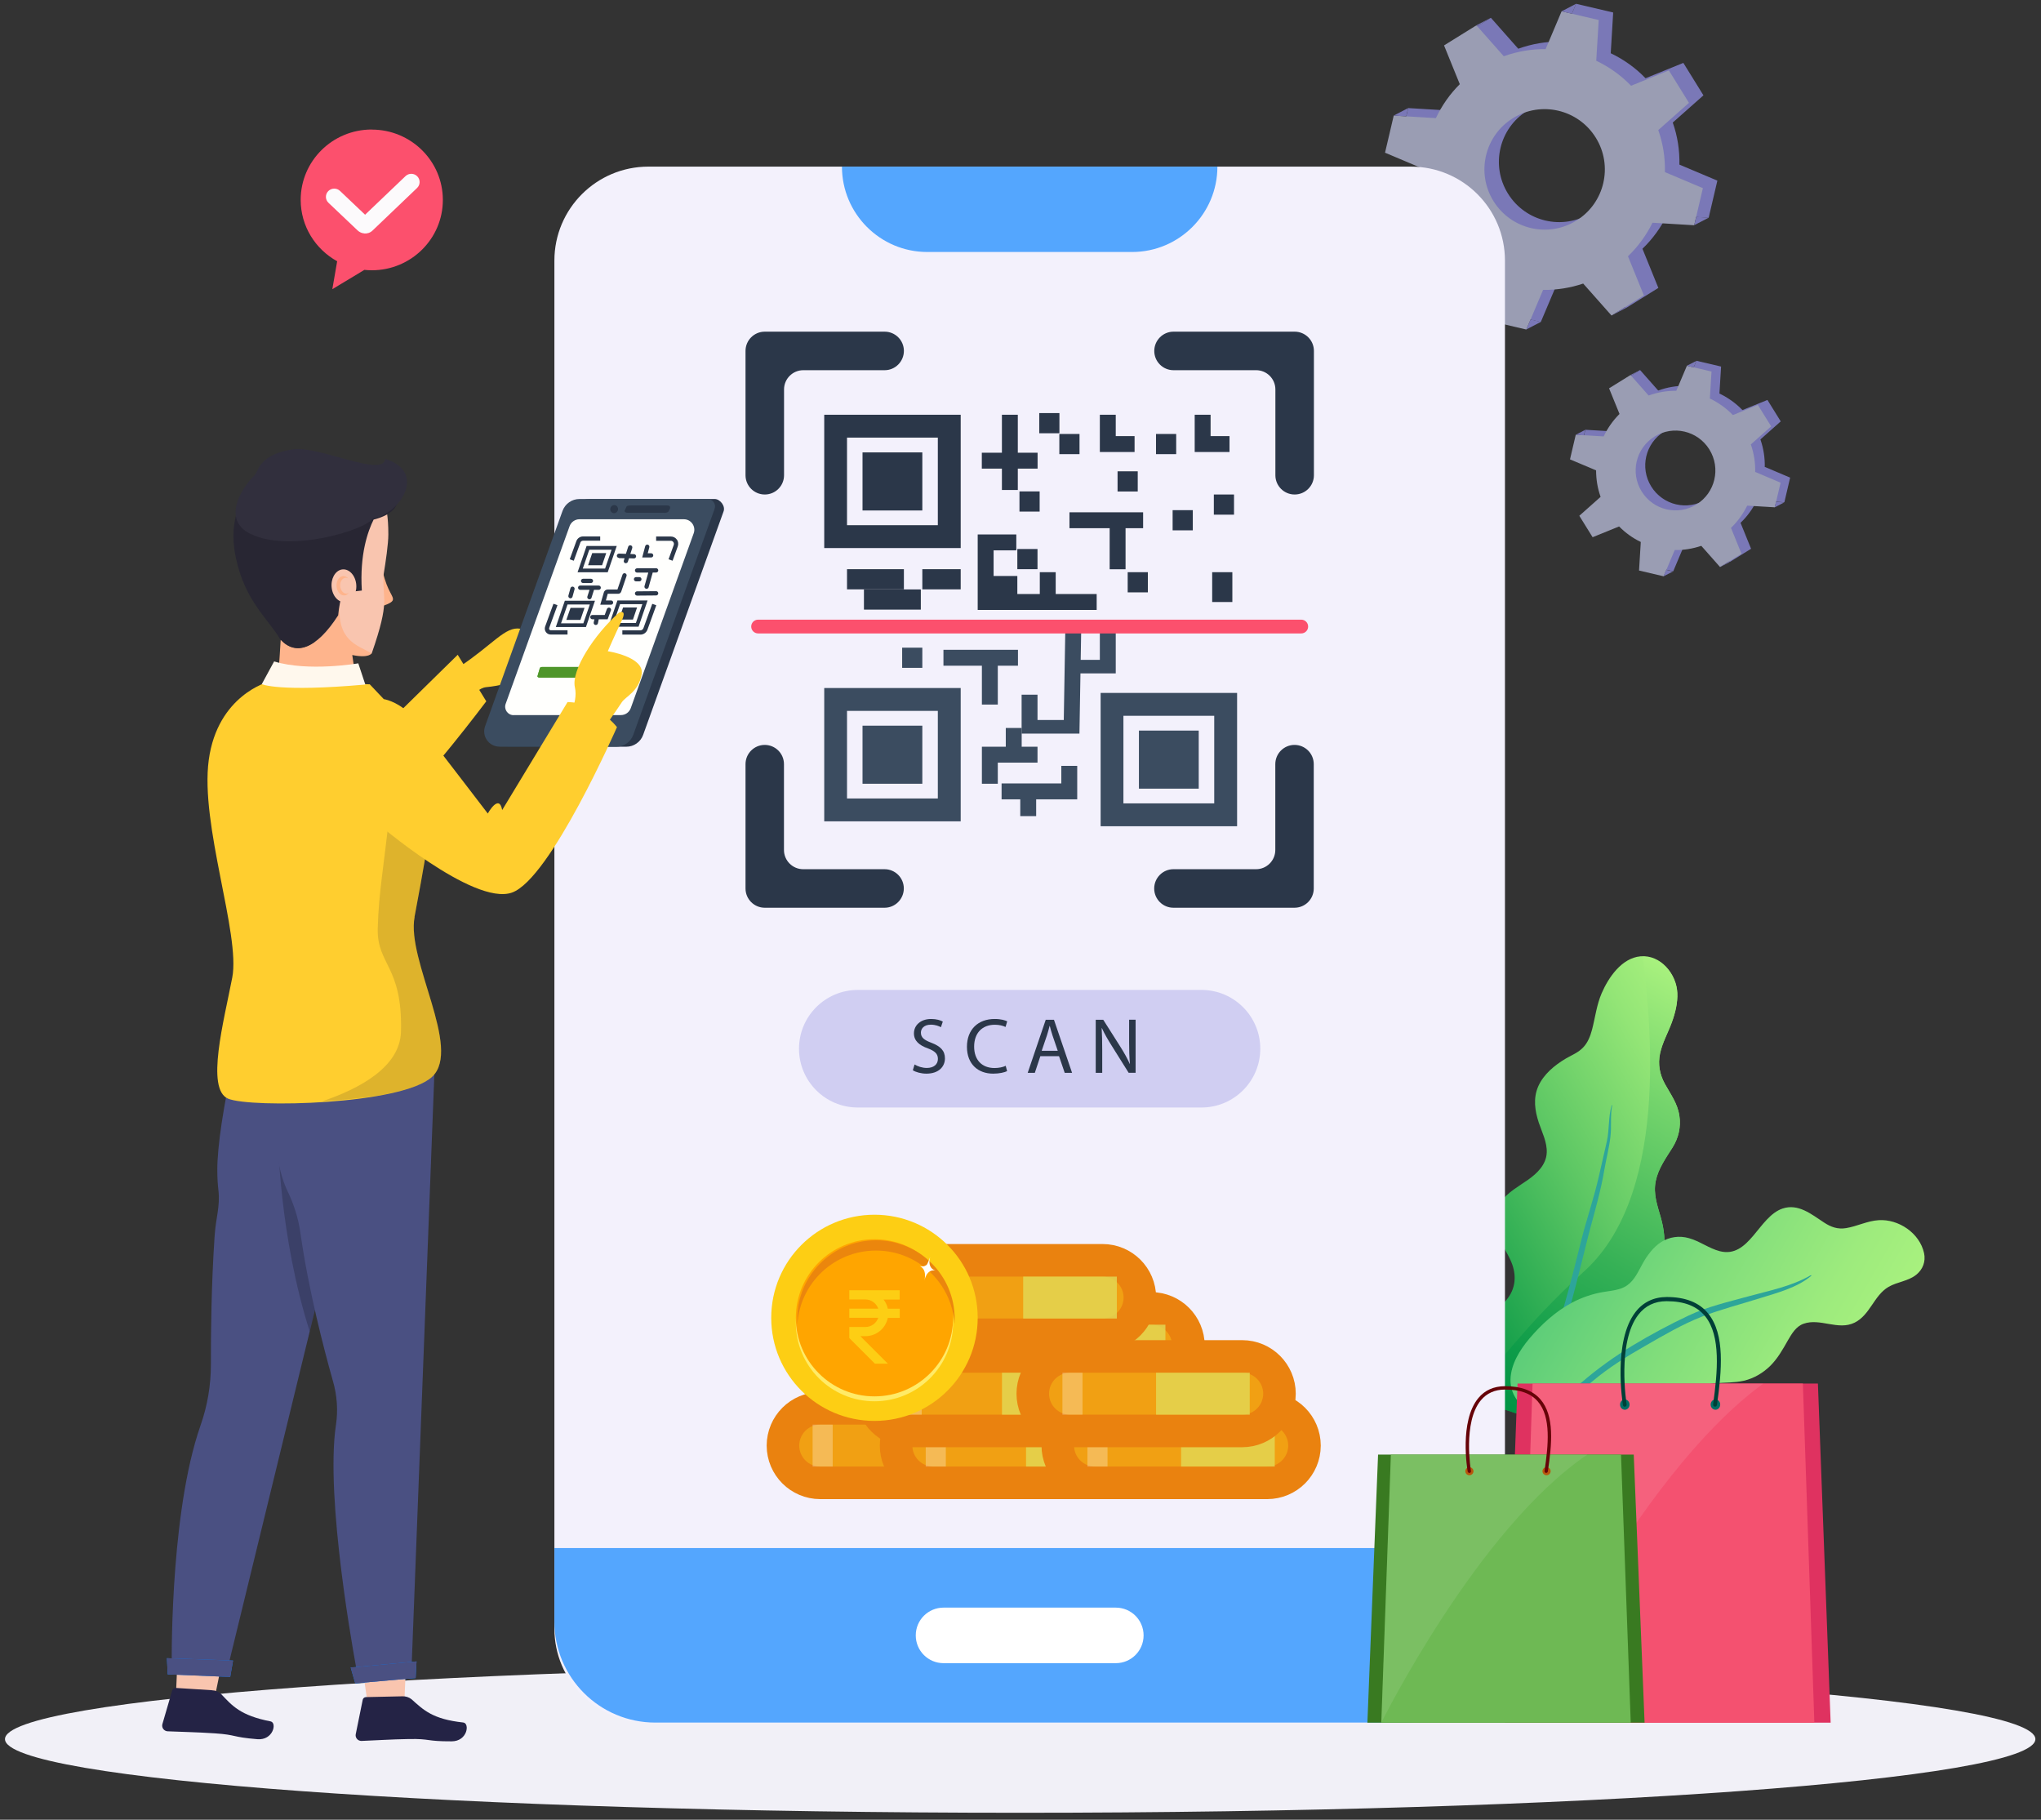 <?xml version="1.0" encoding="UTF-8"?>
<svg id="Layer_1" data-name="Layer 1" xmlns="http://www.w3.org/2000/svg" xmlns:xlink="http://www.w3.org/1999/xlink" viewBox="0 0 258 230">
  <rect x="0" y="0" width="258" height="230" fill="#333333" stroke="none"/>
  <defs>
    <style>
      .cls-1 {
        fill: #ffeb67;
      }

      .cls-2 {
        fill: url(#linear-gradient-2);
      }

      .cls-3 {
        fill: #e2d754;
        opacity: .83;
      }

      .cls-3, .cls-4, .cls-5, .cls-6, .cls-7 {
        isolation: isolate;
      }

      .cls-8, .cls-4, .cls-7 {
        fill: #fff;
      }

      .cls-9 {
        fill: #fffffd;
      }

      .cls-4 {
        opacity: .28;
      }

      .cls-10 {
        fill: #b8560d;
      }

      .cls-11 {
        fill: none;
        stroke: #ea820f;
        stroke-miterlimit: 10;
        stroke-width: 8.23px;
      }

      .cls-12 {
        fill: #feb48c;
      }

      .cls-13 {
        fill: #9c99f5;
      }

      .cls-14 {
        fill: #d0cef2;
      }

      .cls-15 {
        fill: #ffce2f;
      }

      .cls-5 {
        fill: #231f20;
        opacity: .15;
      }

      .cls-16 {
        fill: #6abe44;
      }

      .cls-17 {
        fill: #f3f1fc;
      }

      .cls-18 {
        fill: orange;
      }

      .cls-19 {
        opacity: .68;
      }

      .cls-20 {
        fill: #006e65;
      }

      .cls-21 {
        fill: #660308;
      }

      .cls-22 {
        fill: #fff8ed;
      }

      .cls-23 {
        fill: #f1a013;
      }

      .cls-24 {
        fill: #007cff;
      }

      .cls-25 {
        fill: #cacfef;
      }

      .cls-26 {
        fill: #fcfafc;
      }

      .cls-27 {
        fill: #3b4c60;
      }

      .cls-28 {
        fill: #4f962a;
      }

      .cls-6 {
        opacity: .2;
      }

      .cls-29 {
        fill: #2b3749;
      }

      .cls-30 {
        fill: #54a6fe;
      }

      .cls-31 {
        fill: #fc506d;
      }

      .cls-32 {
        fill: #397a21;
      }

      .cls-33 {
        fill: #242345;
      }

      .cls-34 {
        fill: #6eb954;
      }

      .cls-35 {
        fill: #df3260;
      }

      .cls-36 {
        fill: #003f37;
      }

      .cls-37 {
        fill: #f9c5af;
      }

      .cls-38 {
        fill: #eb860d;
      }

      .cls-7 {
        opacity: .09;
      }

      .cls-39 {
        fill: url(#linear-gradient-3);
      }

      .cls-40 {
        fill: #312f3d;
      }

      .cls-41 {
        fill: url(#linear-gradient);
      }

      .cls-42 {
        fill: #2da59a;
      }

      .cls-43 {
        fill: #f45170;
      }

      .cls-44 {
        fill: #fdce14;
      }

      .cls-45 {
        fill: #282633;
      }

      .cls-46 {
        fill: #f1f0f7;
      }

      .cls-47 {
        fill: #4a5082;
      }
    </style>
    <linearGradient id="linear-gradient" x1="221.07" y1="90.8" x2="179.84" y2="66.99" gradientTransform="translate(0 231) scale(1 -1)" gradientUnits="userSpaceOnUse">
      <stop offset="0" stop-color="#a8f17e"/>
      <stop offset=".16" stop-color="#93e576"/>
      <stop offset=".49" stop-color="#5dc764"/>
      <stop offset=".96" stop-color="#089846"/>
      <stop offset="1" stop-color="#009444"/>
    </linearGradient>
    <linearGradient id="linear-gradient-2" x1="218.47" y1="104.32" x2="188.95" y2="53.16" gradientTransform="translate(0 231) scale(1 -1)" gradientUnits="userSpaceOnUse">
      <stop offset="0" stop-color="#a8f17e"/>
      <stop offset=".26" stop-color="#74d46c"/>
      <stop offset=".61" stop-color="#36b156"/>
      <stop offset=".87" stop-color="#0e9c49"/>
      <stop offset="1" stop-color="#009444"/>
    </linearGradient>
    <linearGradient id="linear-gradient-3" x1="233.7" y1="54.57" x2="200.14" y2="73.94" gradientTransform="translate(0 231) scale(1 -1)" gradientUnits="userSpaceOnUse">
      <stop offset="0" stop-color="#a8f17e"/>
      <stop offset=".22" stop-color="#9deb7d"/>
      <stop offset=".61" stop-color="#80dd7b"/>
      <stop offset="1" stop-color="#5dcd79"/>
    </linearGradient>
  </defs>
  <path class="cls-46" d="M257.29,219.81c0,5.14-57.46,9.31-128.33,9.31S.63,224.95,.63,219.81s57.46-9.31,128.33-9.31,128.33,4.17,128.33,9.31Z"/>
  <g class="cls-19">
    <path class="cls-13" d="M212.29,20.79c.04-1.78-.23-3.57-.84-5.3l3.88-3.44-2.54-4.1-4.78,1.94c-1.28-1.33-2.78-2.39-4.4-3.16l.31-5.15-4.69-1.1-2.02,4.78c-1.77-.02-3.56,.28-5.29,.9l-3.46-3.91-4.09,2.54,1.99,4.9c-1.27,1.26-2.28,2.72-3.02,4.29l-5.33-.32-1.1,4.69,4.98,2.1c0,1.7,.28,3.41,.86,5.06l-4.07,3.61,2.54,4.1,5.06-2.05c1.22,1.23,2.62,2.23,4.13,2.97l-.33,5.46,4.69,1.1,2.12-5.01c1.7,.02,3.41-.24,5.07-.8l3.58,4.04,4.09-2.54-2.01-4.95c1.29-1.24,2.33-2.68,3.1-4.24l5.27,.32,1.1-4.69-4.81-2.03h0Zm-11.19,6.14c-3.57,2.22-8.26,1.12-10.48-2.46-2.22-3.57-1.12-8.27,2.45-10.48,3.57-2.22,8.26-1.12,10.48,2.46,2.22,3.57,1.12,8.27-2.45,10.48Z"/>
    <path class="cls-25" d="M210.46,21.74c.04-1.78-.23-3.57-.84-5.3l3.88-3.44-2.54-4.1-4.78,1.94c-1.28-1.33-2.78-2.39-4.4-3.16l.31-5.15-4.69-1.1-2.02,4.78c-1.77-.02-3.56,.28-5.29,.9l-3.46-3.91-4.09,2.54,1.99,4.9c-1.27,1.26-2.28,2.72-3.02,4.29l-5.33-.32-1.1,4.69,4.98,2.1c0,1.7,.28,3.41,.86,5.06l-4.07,3.61,2.54,4.1,5.06-2.05c1.22,1.23,2.62,2.23,4.13,2.97l-.33,5.46,4.69,1.1,2.12-5.01c1.7,.02,3.41-.24,5.07-.8l3.58,4.04,4.09-2.54-2.01-4.95c1.29-1.24,2.33-2.68,3.1-4.24l5.27,.32,1.1-4.69-4.81-2.03h.01Zm-11.19,6.14c-3.57,2.22-8.26,1.12-10.48-2.46-2.22-3.57-1.12-8.27,2.45-10.48,3.57-2.22,8.26-1.12,10.48,2.46,2.22,3.57,1.12,8.27-2.45,10.48Z"/>
    <path class="cls-13" d="M176.17,14.61l1.59,.09,.24-1.04-1.83,.95Z"/>
    <path class="cls-13" d="M197.4,1.43l1.83-.95-.53,1.26-1.3-.31Z"/>
    <path class="cls-13" d="M186.63,3.2l1.83-.95-1.72,1.07-.11-.12Z"/>
    <path class="cls-13" d="M192.94,41.64l1.83-.95-1.3-.31-.53,1.26Z"/>
    <path class="cls-13" d="M214.17,28.46l1.83-.95-1.59-.09-.24,1.04Z"/>
    <path class="cls-13" d="M203.71,39.87l1.83-.95-.11-.12-1.72,1.07Z"/>
  </g>
  <g class="cls-19">
    <path class="cls-13" d="M223.08,59.05c.03-1.18-.15-2.36-.55-3.51l2.57-2.28-1.68-2.71-3.16,1.28c-.85-.88-1.84-1.58-2.91-2.09l.21-3.41-3.11-.73-1.34,3.16c-1.17-.01-2.36,.18-3.5,.6l-2.29-2.59-2.71,1.68,1.32,3.24c-.84,.84-1.51,1.8-2,2.84l-3.53-.21-.73,3.11,3.3,1.39c0,1.12,.18,2.26,.57,3.35l-2.69,2.39,1.68,2.71,3.35-1.36c.81,.82,1.73,1.48,2.74,1.96l-.22,3.61,3.11,.73,1.4-3.32c1.13,.02,2.26-.16,3.36-.53l2.37,2.68,2.71-1.68-1.33-3.28c.86-.82,1.54-1.77,2.05-2.81l3.49,.21,.73-3.11-3.18-1.35-.03,.03Zm-7.41,4.07c-2.36,1.47-5.47,.74-6.94-1.63-1.47-2.37-.74-5.47,1.62-6.94,2.37-1.47,5.47-.74,6.94,1.63s.74,5.47-1.62,6.94Z"/>
    <path class="cls-25" d="M221.87,59.68c.03-1.18-.15-2.36-.55-3.51l2.57-2.28-1.68-2.71-3.16,1.28c-.85-.88-1.84-1.58-2.91-2.09l.21-3.41-3.11-.73-1.34,3.16c-1.17,0-2.36,.18-3.5,.6l-2.29-2.59-2.71,1.68,1.32,3.24c-.84,.84-1.51,1.8-2,2.84l-3.53-.21-.73,3.11,3.3,1.39c0,1.12,.18,2.26,.57,3.35l-2.69,2.39,1.68,2.71,3.35-1.36c.81,.82,1.73,1.48,2.74,1.96l-.22,3.61,3.11,.73,1.4-3.32c1.13,.02,2.26-.16,3.36-.53l2.37,2.68,2.71-1.68-1.33-3.27c.86-.82,1.54-1.78,2.05-2.81l3.49,.21,.73-3.11-3.18-1.35-.03,.02Zm-7.41,4.07c-2.37,1.47-5.47,.74-6.94-1.63s-.74-5.47,1.62-6.94c2.37-1.47,5.47-.74,6.94,1.63,1.47,2.37,.74,5.47-1.62,6.94Z"/>
    <path class="cls-13" d="M199.17,54.96l1.05,.06,.16-.69-1.21,.63Z"/>
    <path class="cls-13" d="M213.23,46.23l1.21-.62-.35,.83-.86-.21Z"/>
    <path class="cls-13" d="M206.1,47.4l1.21-.62-1.14,.7-.07-.08Z"/>
    <path class="cls-13" d="M210.27,72.85l1.21-.62-.86-.21-.35,.83Z"/>
    <path class="cls-13" d="M224.33,64.13l1.21-.63-1.05-.06-.16,.69Z"/>
    <path class="cls-13" d="M217.4,71.68l1.21-.62-.07-.08-1.14,.7Z"/>
  </g>
  <path class="cls-41" d="M189.79,151.88c-.81,1.1-.96,2.45-.6,3.74,.35,1.28,1.15,2.38,1.71,3.57,.78,1.63,.82,3.39-.3,4.89-1.07,1.45-2.84,2.21-3.78,3.75-.89,1.44-1.07,3.21-.9,4.86,.15,1.3,.44,2.85,1.36,3.84,1,1.07,2.62,1.5,3.96,1.95,.35,.12,.7,.24,1.07,.36,.28,.1,.55,.19,.83,.27,2.26,.74,4.74,1.33,6.98,.65,2.31-.7,3.88-2.54,3.82-4.98-.07-2.16-1.05-4.2-1.01-6.37,.02-.67,.18-1.3,.48-1.89,.14-.19,.3-.38,.48-.56,1.27-1.28,2.88-2.18,4.13-3.48,1.1-1.12,1.91-2.55,2.23-4.1,.3-1.48,.1-3.01-.3-4.45-.44-1.57-.99-3-.66-4.66,.32-1.59,1.28-2.9,2.12-4.24,.76-1.21,1.09-2.6,.87-4.03-.23-1.55-1.1-2.68-1.83-4.02-.66-1.21-.9-2.48-.61-3.85,.3-1.37,1-2.59,1.48-3.91,.44-1.2,.76-2.48,.7-3.76-.1-2.37-2.11-4.82-4.65-4.59-2.38,.22-4.03,2.66-4.9,4.65-.64,1.48-.82,3.07-1.22,4.61-.22,.82-.53,1.64-1.13,2.26-.6,.64-1.42,.96-2.17,1.39-1.43,.85-2.83,1.99-3.51,3.54-.65,1.5-.42,3.06,.07,4.56,.41,1.22,1.07,2.49,1.01,3.81-.07,1.52-1.2,2.6-2.37,3.43-1.17,.82-2.53,1.55-3.39,2.73l.03,.03Z"/>
  <path class="cls-2" d="M212.03,125.49c.06,1.28-.26,2.56-.7,3.76-.48,1.31-1.19,2.53-1.48,3.91-.29,1.36-.05,2.64,.61,3.85,.74,1.33,1.6,2.46,1.83,4.02,.22,1.42-.11,2.82-.87,4.03-.84,1.34-1.8,2.65-2.12,4.24-.33,1.66,.22,3.09,.66,4.66,.4,1.44,.6,2.97,.3,4.45-.31,1.54-1.13,2.98-2.23,4.1-1.25,1.3-2.86,2.2-4.13,3.48-.18,.18-.34,.37-.48,.56-.3,.58-.46,1.21-.48,1.89-.03,2.17,.95,4.21,1.01,6.37,.06,2.44-1.51,4.28-3.82,4.98-2.24,.69-4.72,.09-6.98-.65-.29-.08-.56-.17-.83-.27-.37-.12-.72-.24-1.07-.36-1.34-.45-2.96-.88-3.96-1.95-.38-.41-.65-.92-.85-1.46,3.57-2.95,5.65-6.96,13.89-14.49,11.27-10.29,7.94-33.96,7.35-39.68,2.4-.02,4.25,2.32,4.35,4.6v-.04Z"/>
  <path class="cls-42" d="M203.72,139.73c-.43,1.47-.27,3.04-.6,4.53-.33,1.48-.67,2.95-1.01,4.42-.62,2.74-1.55,5.4-2.23,8.11-.7,2.77-1.37,5.53-2.17,8.28-.8,2.75-1.79,5.41-2.91,8.04-.52,1.22-1.03,2.45-1.56,3.68-.29,.67-.66,1.35-.94,2.05,.28,.1,.55,.19,.83,.27,.41-.84,.74-1.75,1.09-2.55,.62-1.37,1.22-2.74,1.77-4.14,1.03-2.63,1.93-5.27,2.69-8,.77-2.79,1.42-5.61,2.14-8.41,.72-2.73,1.54-5.46,2-8.25,.23-1.35,.59-2.69,.75-4.06,.17-1.32-.04-2.66,.22-3.97,0-.06-.08-.06-.09,0h.02Z"/>
  <path class="cls-39" d="M190.94,174.34c-.06,2.22,1.53,3.66,3.29,4.73,.03,0,.05,.03,.07,.05,.21,.12,.42,.25,.65,.36,2,1.1,4.24,1.85,6.51,2.13,1.54,.19,3.28,.1,4.76-.5,1.93,.03,3.8-.31,5.12-1.93,.74-.91,1.3-1.96,2.09-2.83,.92-1,2.06-1.39,3.37-1.51,1.22-.11,2.45-.06,3.65-.33,1.27-.3,2.38-.96,3.31-1.86,.95-.94,1.59-2.08,2.24-3.23,.49-.84,1.02-1.77,1.99-2.11,2.1-.75,4.36,.89,6.45-.14,1.96-.97,2.44-3.44,4.29-4.52,1.12-.65,2.49-.71,3.52-1.55,.82-.67,1.19-1.66,.97-2.71-.56-2.55-3.23-4.33-5.74-4.17-1.44,.09-2.71,.77-4.1,1-1.08,.18-1.94-.13-2.83-.72-1.56-1.02-3.23-2.42-5.22-1.75-3.03,1.02-4.2,6.34-7.93,5.39-1.37-.35-2.53-1.27-3.91-1.65-1.2-.34-2.47-.17-3.53,.51-.97,.62-1.78,1.72-2.33,2.73-.54,.96-1,2.07-1.95,2.73-.84,.6-1.97,.66-2.96,.83-1.4,.23-2.75,.69-4,1.35-2.07,1.1-3.88,2.76-5.39,4.54-1.21,1.44-2.34,3.24-2.39,5.18v-.02Z"/>
  <path class="cls-42" d="M194.31,179.12c.21,.12,.42,.25,.65,.36,.95-.66,1.88-1.34,2.81-2.01,1.25-.92,2.39-1.92,3.57-2.92,2.05-1.72,4.32-3.13,6.64-4.45,2.31-1.33,4.68-2.72,7.16-3.69,2.39-.92,4.89-1.56,7.34-2.33,2.18-.68,4.68-1.32,6.47-2.82,.05-.04,0-.11-.06-.08-2.43,1.41-5.24,1.94-7.93,2.68-2.54,.7-5.13,1.29-7.52,2.42-2.38,1.12-4.75,2.39-7.01,3.75-2.33,1.41-4.48,2.95-6.55,4.73-1.79,1.52-3.84,2.76-5.57,4.36Z"/>
  <path class="cls-31" d="M46.99,16.37c-4.96,0-8.98,3.98-8.98,8.89,0,3.34,1.86,6.24,4.61,7.76l-.61,3.53,4.05-2.44c.31,.03,.62,.05,.94,.05,4.96,0,8.98-3.98,8.98-8.89s-4.02-8.89-8.98-8.89h-.01Z"/>
  <path class="cls-26" d="M46.04,29.5c-.3-.02-.59-.15-.83-.37l-3.69-3.5c-.42-.4-.43-1.06-.03-1.47,.4-.41,1.07-.43,1.49-.03l3.17,3.01,5.11-4.88c.42-.4,1.08-.39,1.49,.03,.4,.41,.39,1.07-.03,1.47l-5.63,5.38c-.29,.28-.67,.4-1.05,.37h0Z"/>
  <path class="cls-17" d="M178.36,21.06H81.96c-6.56,0-11.88,5.32-11.88,11.88V205.85c0,6.56,5.32,11.88,11.88,11.88h96.4c6.56,0,11.88-5.32,11.88-11.88V32.94c0-6.56-5.32-11.88-11.88-11.88Z"/>
  <path class="cls-30" d="M106.43,21.06h47.46c0,5.96-4.84,10.79-10.79,10.79h-25.88c-5.96,0-10.79-4.84-10.79-10.79Z"/>
  <path class="cls-30" d="M70.08,195.66v9.3c0,7.05,5.71,12.76,12.76,12.76h94.63c7.05,0,12.76-5.71,12.76-12.76v-9.3H70.08Z"/>
  <path class="cls-8" d="M141.05,203.19h-21.78c-1.94,0-3.51,1.57-3.51,3.51s1.57,3.51,3.51,3.51h21.78c1.94,0,3.51-1.57,3.51-3.51s-1.57-3.51-3.51-3.51Z"/>
  <path class="cls-14" d="M151.88,125.12h-43.45c-4.1,0-7.43,3.33-7.43,7.43s3.33,7.43,7.43,7.43h43.45c4.1,0,7.43-3.33,7.43-7.43s-3.33-7.43-7.43-7.43Z"/>
  <path class="cls-29" d="M115.61,134.54c.39,.24,.96,.44,1.55,.44,.89,0,1.4-.47,1.4-1.14,0-.63-.36-.99-1.26-1.33-1.1-.39-1.77-.96-1.77-1.9,0-1.04,.87-1.82,2.17-1.82,.69,0,1.18,.16,1.48,.33l-.24,.71c-.22-.12-.67-.32-1.27-.32-.92,0-1.26,.55-1.26,1,0,.63,.41,.94,1.33,1.29,1.14,.44,1.71,.99,1.71,1.97,0,1.03-.77,1.93-2.35,1.93-.65,0-1.35-.19-1.71-.43l.22-.73Z"/>
  <path class="cls-29" d="M127.31,135.38c-.32,.16-.96,.32-1.77,.32-1.89,0-3.31-1.19-3.31-3.39s1.42-3.52,3.5-3.52c.84,0,1.36,.18,1.59,.3l-.21,.71c-.33-.16-.8-.28-1.35-.28-1.57,0-2.62,1.01-2.62,2.77,0,1.64,.95,2.7,2.58,2.7,.53,0,1.07-.11,1.41-.28l.18,.69v-.02Z"/>
  <path class="cls-29" d="M131.51,133.49l-.7,2.11h-.9l2.28-6.71h1.04l2.29,6.71h-.93l-.72-2.11h-2.36Zm2.2-.68l-.66-1.93c-.15-.44-.25-.84-.35-1.22h-.02c-.1,.4-.21,.81-.34,1.21l-.66,1.94h2.03Z"/>
  <path class="cls-29" d="M138.51,135.6v-6.71h.95l2.15,3.39c.5,.79,.89,1.49,1.2,2.18h.02c-.08-.91-.1-1.72-.1-2.77v-2.81h.82v6.71h-.88l-2.13-3.4c-.47-.75-.92-1.51-1.25-2.24h-.03c.05,.86,.07,1.66,.07,2.78v2.87h-.82Z"/>
  <path class="cls-27" d="M121.44,103.81h-17.25v-16.85h17.25v16.85Zm-14.37-2.89h11.48v-11.07h-11.48v11.07Z"/>
  <path class="cls-27" d="M116.59,91.72h-7.56v7.34h7.56v-7.34Z"/>
  <path class="cls-27" d="M156.38,104.43h-17.25v-16.85h17.25v16.85Zm-14.37-2.89h11.48v-11.07h-11.48v11.07Z"/>
  <path class="cls-27" d="M151.53,92.34h-7.56v7.34h7.56v-7.34Z"/>
  <path class="cls-27" d="M136.17,101.03h-9.56v-2.01h7.55v-2.22h2.01v4.23Z"/>
  <path class="cls-27" d="M130.98,100.03h-2.01v3.12h2.01v-3.12Z"/>
  <path class="cls-27" d="M126.13,99.06h-2.01v-4.68h7.03v2.01h-5.02v2.67Z"/>
  <path class="cls-27" d="M129.15,92.01h-2.01v3.38h2.01v-3.38Z"/>
  <path class="cls-27" d="M136.45,92.72h-7.31v-4.92h2.01v3.2h3.32l.2-11.81,2.01,.03-.23,13.5Z"/>
  <path class="cls-27" d="M141.04,85.11h-5.37v-1.71h3.36v-4.2h2.01v5.91Z"/>
  <path class="cls-27" d="M128.68,82.13h-9.42v2.01h9.42v-2.01Z"/>
  <path class="cls-27" d="M126.13,83.13h-2.01v5.92h2.01v-5.92Z"/>
  <path class="cls-27" d="M116.59,81.86h-2.55v2.55h2.55v-2.55Z"/>
  <path class="cls-29" d="M111.83,114.73h-15.16c-1.34,0-2.43-1.09-2.43-2.43v-15.72c0-1.34,1.09-2.43,2.43-2.43s2.43,1.09,2.43,2.43v10.85c0,1.34,1.09,2.43,2.43,2.43h10.29c1.34,0,2.43,1.09,2.43,2.43s-1.09,2.44-2.43,2.44h.01Z"/>
  <path class="cls-29" d="M163.65,114.73h-15.32c-1.34,0-2.43-1.09-2.43-2.43s1.09-2.44,2.43-2.44h10.45c1.34,0,2.43-1.09,2.43-2.43v-10.85c0-1.34,1.09-2.43,2.43-2.43s2.43,1.09,2.43,2.43v15.72c0,1.34-1.09,2.43-2.43,2.43h0Z"/>
  <path class="cls-29" d="M96.67,62.5c-1.34,0-2.43-1.09-2.43-2.43v-15.72c0-1.34,1.09-2.43,2.43-2.43h15.16c1.34,0,2.43,1.09,2.43,2.43s-1.09,2.44-2.43,2.44h-10.29c-1.34,0-2.43,1.09-2.43,2.43v10.85c0,1.34-1.09,2.43-2.43,2.43h-.01Z"/>
  <path class="cls-29" d="M163.65,62.5c-1.34,0-2.43-1.09-2.43-2.43v-10.85c0-1.34-1.09-2.43-2.43-2.43h-10.45c-1.34,0-2.43-1.09-2.43-2.43s1.09-2.44,2.43-2.44h15.32c1.34,0,2.43,1.09,2.43,2.43v15.72c0,1.34-1.09,2.43-2.43,2.43h-.01Z"/>
  <path class="cls-29" d="M121.44,69.27h-17.25v-16.85h17.25v16.85Zm-14.37-2.89h11.48v-11.07h-11.48v11.07Z"/>
  <path class="cls-29" d="M116.59,57.18h-7.56v7.34h7.56v-7.34Z"/>
  <path class="cls-29" d="M138.63,77.09h-15.04v-9.54h4.88v2.01h-2.87v5.52h13.03v2.01Z"/>
  <path class="cls-29" d="M133.45,72.32h-2.01v3.77h2.01v-3.77Z"/>
  <path class="cls-29" d="M144.5,64.75h-9.31v2.01h9.31v-2.01Z"/>
  <path class="cls-29" d="M142.28,65.76h-2.01v6.19h2.01v-6.19Z"/>
  <path class="cls-29" d="M128.66,52.42h-2.01v9.51h2.01v-9.51Z"/>
  <path class="cls-29" d="M131.16,57.22h-7.05v2.01h7.05v-2.01Z"/>
  <path class="cls-29" d="M143.42,57.13h-4.39v-4.71h2.01v2.7h2.38v2.01Z"/>
  <path class="cls-29" d="M155.42,57.13h-4.4v-4.71h2.01v2.7h2.39v2.01Z"/>
  <path class="cls-29" d="M133.92,52.21h-2.55v2.55h2.55v-2.55Z"/>
  <path class="cls-29" d="M143.82,59.57h-2.55v2.55h2.55v-2.55Z"/>
  <path class="cls-29" d="M136.46,54.85h-2.55v2.55h2.55v-2.55Z"/>
  <path class="cls-29" d="M131.15,69.39h-2.55v2.55h2.55v-2.55Z"/>
  <path class="cls-29" d="M121.44,71.94h-4.85v2.55h4.85v-2.55Z"/>
  <path class="cls-29" d="M114.26,71.94h-7.19v2.55h7.19v-2.55Z"/>
  <path class="cls-29" d="M116.4,74.5h-7.19v2.55h7.19v-2.55Z"/>
  <path class="cls-29" d="M131.42,62.11h-2.55v2.55h2.55v-2.55Z"/>
  <path class="cls-29" d="M145.1,72.32h-2.55v2.55h2.55v-2.55Z"/>
  <path class="cls-29" d="M155.99,62.5h-2.55v2.55h2.55v-2.55Z"/>
  <path class="cls-29" d="M150.78,64.48h-2.55v2.55h2.55v-2.55Z"/>
  <path class="cls-29" d="M155.78,72.32h-2.55v3.77h2.55v-3.77Z"/>
  <path class="cls-29" d="M148.68,54.85h-2.55v2.55h2.55v-2.55Z"/>
  <path class="cls-29" d="M128.6,72.8h-4.01v3.28h4.01v-3.28Z"/>
  <path class="cls-31" d="M164.49,78.32H95.83c-.48,0-.87,.39-.87,.87s.39,.87,.87,.87h68.66c.48,0,.87-.39,.87-.87s-.39-.87-.87-.87Z"/>
  <path class="cls-11" d="M125.45,180.06h-21.77c-1.46,0-2.65,1.19-2.65,2.65s1.19,2.65,2.65,2.65h21.77c1.46,0,2.65-1.19,2.65-2.65s-1.19-2.65-2.65-2.65Z"/>
  <path class="cls-23" d="M125.45,180.06h-21.77c-1.46,0-2.65,1.19-2.65,2.65s1.19,2.65,2.65,2.65h21.77c1.46,0,2.65-1.19,2.65-2.65s-1.19-2.65-2.65-2.65Z"/>
  <path class="cls-3" d="M126.4,180.06h-11.84v5.3h11.84v-5.3Z"/>
  <path class="cls-4" d="M105.26,180.06h-2.54v5.3h2.54v-5.3Z"/>
  <path class="cls-11" d="M145.52,167.43h-21.77c-1.46,0-2.65,1.19-2.65,2.65s1.19,2.65,2.65,2.65h21.77c1.46,0,2.65-1.19,2.65-2.65s-1.19-2.65-2.65-2.65Z"/>
  <path class="cls-23" d="M145.52,167.43h-21.77c-1.46,0-2.65,1.19-2.65,2.65s1.19,2.65,2.65,2.65h21.77c1.46,0,2.65-1.19,2.65-2.65s-1.19-2.65-2.65-2.65Z"/>
  <path class="cls-3" d="M147.32,167.43h-11.84v5.3h11.84v-5.3Z"/>
  <path class="cls-4" d="M125.34,167.43h-2.54v5.3h2.54v-5.3Z"/>
  <path class="cls-11" d="M139.38,161.35h-21.77c-1.46,0-2.65,1.19-2.65,2.65s1.19,2.65,2.65,2.65h21.77c1.46,0,2.65-1.19,2.65-2.65s-1.19-2.65-2.65-2.65Z"/>
  <path class="cls-23" d="M139.38,161.35h-21.77c-1.46,0-2.65,1.19-2.65,2.65s1.19,2.65,2.65,2.65h21.77c1.46,0,2.65-1.19,2.65-2.65s-1.19-2.65-2.65-2.65Z"/>
  <path class="cls-3" d="M141.18,161.35h-11.84v5.3h11.84v-5.3Z"/>
  <path class="cls-4" d="M119.19,161.35h-2.54v5.3h2.54v-5.3Z"/>
  <path class="cls-11" d="M139.75,180.06h-21.77c-1.46,0-2.65,1.19-2.65,2.65s1.19,2.65,2.65,2.65h21.77c1.46,0,2.65-1.19,2.65-2.65s-1.19-2.65-2.65-2.65Z"/>
  <path class="cls-23" d="M139.75,180.06h-21.77c-1.46,0-2.65,1.19-2.65,2.65s1.19,2.65,2.65,2.65h21.77c1.46,0,2.65-1.19,2.65-2.65s-1.19-2.65-2.65-2.65Z"/>
  <path class="cls-3" d="M141.54,180.06h-11.84v5.3h11.84v-5.3Z"/>
  <path class="cls-4" d="M119.56,180.06h-2.54v5.3h2.54v-5.3Z"/>
  <path class="cls-11" d="M136.7,173.5h-21.77c-1.46,0-2.65,1.19-2.65,2.65s1.19,2.65,2.65,2.65h21.77c1.46,0,2.65-1.19,2.65-2.65s-1.19-2.65-2.65-2.65Z"/>
  <path class="cls-23" d="M136.7,173.5h-21.77c-1.46,0-2.65,1.19-2.65,2.65s1.19,2.65,2.65,2.65h21.77c1.46,0,2.65-1.19,2.65-2.65s-1.19-2.65-2.65-2.65Z"/>
  <path class="cls-3" d="M138.5,173.5h-11.84v5.3h11.84v-5.3Z"/>
  <path class="cls-4" d="M116.51,173.5h-2.54v5.3h2.54v-5.3Z"/>
  <path class="cls-8" d="M122.22,165.58s-.29,.63-.43,.68c-.14,.05-.29,.18-.99,.06,0,0,1.14,.26,.86,1.4,0,0,.14-1.1,1.5-.86,0,0-1.25-.25-.94-1.28Z"/>
  <path class="cls-11" d="M160.19,180.06h-21.77c-1.46,0-2.65,1.19-2.65,2.65s1.19,2.65,2.65,2.65h21.77c1.46,0,2.65-1.19,2.65-2.65s-1.19-2.65-2.65-2.65Z"/>
  <path class="cls-23" d="M160.19,180.06h-21.77c-1.46,0-2.65,1.19-2.65,2.65s1.19,2.65,2.65,2.65h21.77c1.46,0,2.65-1.19,2.65-2.65s-1.19-2.65-2.65-2.65Z"/>
  <path class="cls-3" d="M161.14,180.06h-11.84v5.3h11.84v-5.3Z"/>
  <path class="cls-4" d="M140,180.06h-2.54v5.3h2.54v-5.3Z"/>
  <path class="cls-11" d="M157.03,173.5h-21.77c-1.46,0-2.65,1.19-2.65,2.65s1.19,2.65,2.65,2.65h21.77c1.46,0,2.65-1.19,2.65-2.65s-1.19-2.65-2.65-2.65Z"/>
  <path class="cls-23" d="M157.03,173.5h-21.77c-1.46,0-2.65,1.19-2.65,2.65s1.19,2.65,2.65,2.65h21.77c1.46,0,2.65-1.19,2.65-2.65s-1.19-2.65-2.65-2.65Z"/>
  <path class="cls-3" d="M157.98,173.5h-11.84v5.3h11.84v-5.3Z"/>
  <path class="cls-4" d="M136.84,173.5h-2.54v5.3h2.54v-5.3Z"/>
  <path class="cls-44" d="M110.54,179.59c7.21,0,13.05-5.83,13.05-13.03s-5.84-13.03-13.05-13.03-13.05,5.83-13.05,13.03,5.84,13.03,13.05,13.03Z"/>
  <path class="cls-1" d="M110.54,177.11c5.49,0,9.94-4.45,9.94-9.93s-4.45-9.93-9.94-9.93-9.94,4.45-9.94,9.93,4.45,9.93,9.94,9.93Z"/>
  <path class="cls-18" d="M110.54,176.49c5.49,0,9.94-4.45,9.94-9.93s-4.45-9.93-9.94-9.93-9.94,4.45-9.94,9.93,4.45,9.93,9.94,9.93Z"/>
  <path class="cls-38" d="M110.73,158.06c5.28,0,9.59,4.1,9.93,9.28,0-.22,.02-.43,.02-.65,0-5.49-4.46-9.93-9.95-9.93s-9.95,4.45-9.95,9.93c0,.22,0,.44,.02,.65,.34-5.18,4.65-9.28,9.93-9.28Z"/>
  <path class="cls-8" d="M117.57,158.9s-.32,.89-.44,.97c-.13,.07-.27,.27-.87,.16,0,0,.95,.27,.59,1.85,0,0,.24-1.52,1.39-1.29,0,0-1.05-.24-.67-1.68h0Z"/>
  <path class="cls-35" d="M231.41,217.73h-41.16l1.58-42.86h37.97l1.61,42.86Z"/>
  <path class="cls-43" d="M229.35,217.73h-37.04l1.42-42.86h34.17l1.45,42.86Z"/>
  <path class="cls-7" d="M222.9,174.87h-29.17l-1.42,42.86s14.27-30.99,30.59-42.86Z"/>
  <path class="cls-20" d="M205.99,177.53c0,.36-.27,.65-.6,.65s-.6-.29-.6-.65,.27-.65,.6-.65,.6,.29,.6,.65Z"/>
  <path class="cls-20" d="M217.45,177.53c0,.36-.27,.65-.6,.65s-.61-.29-.61-.65,.27-.65,.61-.65,.6,.29,.6,.65Z"/>
  <path class="cls-32" d="M207.89,217.73h-35.04l1.35-33.88h32.32l1.37,33.88Z"/>
  <path class="cls-34" d="M206.14,217.73h-31.53l1.21-33.88h29.09l1.23,33.88Z"/>
  <path class="cls-7" d="M200.65,183.85h-24.83l-1.21,33.88s12.15-24.49,26.04-33.88Z"/>
  <path class="cls-10" d="M186.26,185.95c0,.28-.23,.51-.52,.51s-.51-.23-.51-.51,.23-.51,.51-.51,.52,.23,.52,.51Z"/>
  <path class="cls-10" d="M196.01,185.95c0,.28-.23,.51-.51,.51s-.52-.23-.52-.51,.23-.51,.52-.51,.51,.23,.51,.51Z"/>
  <path class="cls-21" d="M185.74,186.16c-.1,0-.19-.07-.21-.17-.05-.26-1.08-6.37,1.35-9.29,.82-.99,1.95-1.49,3.36-1.5,2.01,0,3.52,.55,4.48,1.66,1.81,2.09,1.46,5.65,.94,9.12-.02,.11-.12,.19-.24,.18-.11-.02-.19-.12-.18-.24,.48-3.22,.86-6.82-.84-8.78-.89-1.03-2.25-1.52-4.16-1.51-1.27,0-2.3,.46-3.04,1.35-2.31,2.77-1.27,8.88-1.26,8.95,.02,.11-.06,.22-.17,.24h-.03Z"/>
  <path class="cls-36" d="M205.39,177.8c-.12,0-.22-.09-.24-.22-.05-.33-1.27-8.06,1.59-11.75,.97-1.25,2.3-1.89,3.94-1.9,2.36,0,4.13,.69,5.26,2.1,2.13,2.65,1.71,7.15,1.1,11.54-.02,.14-.15,.24-.28,.22-.13-.02-.23-.16-.21-.3,.57-4.08,1-8.63-.99-11.11-1.05-1.3-2.65-1.92-4.89-1.92-1.5,0-2.7,.58-3.57,1.71-2.72,3.51-1.5,11.24-1.48,11.32,.02,.14-.07,.28-.2,.31h-.03Z"/>
  <path class="cls-15" d="M65.75,79.46c-1.89-.3-3.4,1.97-7.66,4.81-.43,.28-.89,.61-1.38,.97,.73,1.25,1.43,2.53,2.26,3.71,.8-1.2,1.64-2.02,2.5-2.1,3.28-.31,5.42-1.62,5.42-1.62,0,0,1,1.28,2,.98,.99-.3,1.5-2.17,1.91-2.72,.41-.56-3.14-3.71-5.04-4.01v-.02Z"/>
  <path class="cls-15" d="M42.75,85.06c-3.45-1.96-7.66,1.35-6.5,5.13,2.06,6.74,5.74,9.31,6.62,10.25,1.51,1.6,5.25,2.24,7.93,.55,2.67-1.7,10.67-12.35,10.67-12.35l-3.61-5.88-9.08,8.91c-.21,.21-.56,.12-.65-.15l-4.07-5.72-1.3-.74h-.01Z"/>
  <path class="cls-29" d="M64.37,94.38h14.8c.95,0,1.81-.6,2.13-1.5l10.14-28.17c.33-.75-.44-1.64-1.08-1.64h-15.87c-.96,0-1.81,.6-2.14,1.5l-9.8,27.22c-.45,1.26,.48,2.58,1.82,2.58h0Z"/>
  <path class="cls-27" d="M63.12,94.38h14.8c.95,0,1.8-.6,2.13-1.5l10.28-28.56c.22-.61-.23-1.25-.88-1.25h-16.2c-.96,0-1.81,.6-2.14,1.5l-9.79,27.22c-.45,1.26,.48,2.58,1.82,2.58h-.02Z"/>
  <path class="cls-9" d="M64.92,90.38h13.57c.56,0,1.05-.35,1.24-.87l7.96-22.11c.31-.86-.33-1.77-1.24-1.77h-13.2c-.56,0-1.06,.35-1.25,.88l-8.08,22.45c-.25,.69,.26,1.43,1,1.43h0Z"/>
  <path class="cls-29" d="M83.92,64.81h-4.57c-.3,0-.5-.18-.36-.33l.23-.49c.08-.09,.41-.11,.59-.11h4.47c.35,0,.47,.11,.42,.39l-.23,.42c-.08,.09-.36,.13-.54,.13h-.01Z"/>
  <path class="cls-29" d="M78.11,64.47c-.07,.27-.34,.44-.6,.38-.26-.07-.42-.34-.35-.62,.07-.28,.34-.44,.6-.38,.26,.07,.42,.34,.35,.62Z"/>
  <path class="cls-16" d="M78.14,85.65h-9.9c-.19,0-.33-.09-.3-.19l.3-1.02c.02-.08,.15-.14,.3-.14h9.9c.19,0,.33,.09,.3,.19l-.3,1.02c-.02,.08-.15,.14-.3,.14Z"/>
  <path class="cls-28" d="M73.71,84.3h-5.17c-.15,0-.28,.06-.3,.14l-.3,1.02c-.03,.1,.12,.19,.3,.19h5.23l.24-1.34h0Z"/>
  <path class="cls-29" d="M73.35,68.59c.05-.15,.2-.25,.36-.25h2.16v-.54h-2.16c-.39,0-.73,.24-.86,.61l-.83,2.28,.51,.18,.83-2.28h-.01Z"/>
  <path class="cls-29" d="M69.45,79.57c-.04-.06-.05-.13-.03-.2l1.05-2.88-.51-.18-1.05,2.88c-.08,.23-.05,.49,.09,.69s.37,.32,.62,.32h2.12v-.54h-2.12c-.07,0-.14-.03-.18-.09h.01Z"/>
  <path class="cls-29" d="M81.33,79.4c-.06,.16-.21,.27-.38,.27h-2.28v.54h2.28c.4,0,.75-.25,.89-.62l1.12-3.09-.51-.18-1.12,3.09h0Z"/>
  <path class="cls-29" d="M85.56,68.2c-.17-.25-.46-.39-.76-.39h-1.86v.54h1.86c.13,0,.24,.06,.32,.17,.07,.1,.09,.23,.05,.35l-.66,1.82,.51,.18,.66-1.82c.1-.28,.06-.6-.11-.85h-.01Z"/>
  <path class="cls-29" d="M73.01,72.33h3.81l1.14-3.32h-3.81l-1.14,3.32Zm4.3-2.85l-.82,2.38h-2.82l.82-2.38h2.82Z"/>
  <path class="cls-29" d="M76.11,71.44l.52-1.53h-1.77l-.52,1.53h1.77Z"/>
  <path class="cls-29" d="M71.4,75.93l-1.14,3.32h3.81l1.14-3.32h-3.81Zm2.34,2.85h-2.82l.82-2.38h2.82l-.82,2.38Z"/>
  <path class="cls-29" d="M72.12,76.83l-.53,1.52h1.78l.52-1.52h-1.77Z"/>
  <path class="cls-29" d="M81.86,75.89h-3.81l-1.14,3.32h3.81l1.14-3.32Zm-4.3,2.85l.82-2.38h2.82l-.82,2.38h-2.82Z"/>
  <path class="cls-29" d="M78.76,76.78l-.52,1.53h1.77l.52-1.53h-1.77Z"/>
  <path class="cls-29" d="M78.14,75.05c.18,0,.33-.11,.39-.28l.67-1.97c.05-.14-.03-.29-.17-.34s-.29,.03-.34,.17l-.64,1.88h-1.23c-.23,0-.43,.15-.49,.37l-.45,1.55h1.36c.15,0,.27-.12,.27-.27s-.12-.27-.27-.27h-.65l.23-.84h1.32Z"/>
  <path class="cls-29" d="M74.43,75.74s.06,.01,.08,.01c.11,0,.22-.07,.26-.19l.32-1.01h.59c.15,0,.27-.12,.27-.27s-.12-.27-.27-.27h-2.34c-.15,0-.27,.12-.27,.27s.12,.27,.27,.27h1.18l-.27,.84c-.05,.14,.03,.29,.17,.34h.01Z"/>
  <path class="cls-29" d="M77.23,77.16c.05-.14-.02-.29-.16-.35-.14-.05-.29,.02-.35,.16l-.28,.76h-1.56c-.15,0-.27,.12-.27,.27s.12,.27,.27,.27h.26l-.09,.4c-.03,.15,.06,.29,.21,.32h.06c.12,0,.24-.09,.26-.21l.11-.51h1.12l.41-1.11h0Z"/>
  <path class="cls-29" d="M74.7,73.69c.15,0,.27-.12,.27-.27s-.12-.27-.27-.27h-.99c-.15,0-.27,.12-.27,.27s.12,.27,.27,.27h.99Z"/>
  <path class="cls-29" d="M78.23,70.54l.72,.02-.09,.28c-.05,.14,.03,.29,.17,.34,.03,0,.06,0,.08,0,.11,0,.22-.07,.26-.19l.14-.43,.63,.02c.14,0,.26-.11,.27-.26,0-.15-.11-.27-.26-.28l-.47-.02,.24-.75c.05-.14-.03-.29-.17-.34-.14-.05-.29,.03-.34,.17l-.29,.9-.87-.03c-.14,.01-.27,.11-.28,.26,0,.15,.11,.27,.26,.28v.02Z"/>
  <path class="cls-29" d="M82.58,70.2c0-.15-.12-.27-.27-.27h-.43l.2-.76c.04-.14-.05-.29-.19-.33s-.29,.05-.33,.19l-.38,1.43h1.13c.15,0,.27-.12,.27-.27h0Z"/>
  <path class="cls-29" d="M82.94,71.83h-2.41c-.15,0-.27,.12-.27,.27s.12,.27,.27,.27h1.42l-.48,1.71c-.04,.14,.04,.29,.19,.33,.02,0,.05,.01,.07,.01,.12,0,.23-.08,.26-.2l.52-1.86h.43c.15,0,.27-.12,.27-.27s-.12-.27-.27-.27h0Z"/>
  <path class="cls-29" d="M80.4,73.48h.42c.15,0,.27-.12,.27-.27s-.12-.27-.27-.27h-.42c-.15,0-.27,.12-.27,.27s.12,.27,.27,.27Z"/>
  <path class="cls-29" d="M82.94,74.72l-2.41,.02c-.15,0-.27,.12-.27,.27s.12,.27,.27,.27l2.41-.02c.15,0,.27-.12,.27-.27s-.12-.27-.27-.27Z"/>
  <path class="cls-29" d="M72.04,75.62h.07c.12,0,.23-.08,.26-.2l.26-.94c.04-.14-.05-.29-.19-.33-.15-.04-.29,.05-.33,.19l-.26,.94c-.04,.14,.05,.29,.19,.33h0Z"/>
  <path class="cls-37" d="M45.3,207.36l1.15,7.76,4.67-.17,.35-8.03-6.17,.44Z"/>
  <path class="cls-33" d="M50.86,214.4l-4.6,.1c-.2,0-.37,.15-.41,.34l-.88,4.34c-.08,.38,.17,.76,.55,.84,.05,0,.1,.02,.15,.02,1.92-.07,3.62-.2,6-.24,2.82-.05,2.11,.3,5.42,.29,2,0,2.32-2.28,1.47-2.38-3.88-.42-5.02-1.58-6.54-2.94-.33-.26-.74-.39-1.16-.37Z"/>
  <path class="cls-37" d="M22.54,207.36l-.3,6.88,4.84,.63,1.62-7.95-6.16,.44Z"/>
  <path class="cls-33" d="M26.8,213.63l-4.59-.29c-.2,0-.38,.11-.44,.31l-1.24,4.25c-.11,.38,.1,.77,.48,.89,.05,.01,.1,.02,.15,.03,1.91,.09,3.62,.1,6,.26,2.81,.19,2.08,.47,5.38,.74,1.99,.16,2.5-2.08,1.67-2.25-3.83-.74-4.87-1.99-6.27-3.47-.31-.29-.71-.45-1.13-.46h-.01Z"/>
  <path class="cls-47" d="M29.66,133.49c-1.42,6.13-2.21,11.55-2.19,14.42,0,1.01,.06,1.85,.14,2.53,.23,2.03-.32,3.51-.46,5.55l-.04,.53c-.39,5.88-.46,11.9-.45,15.86v.08c0,2.6-.43,5.18-1.29,7.64-.13,.38-.26,.78-.39,1.18-3.58,11.45-3.27,29.73-3.27,29.73l6.94,.36,19.11-78.42-16.69-.56c-.68,0-1.27,.47-1.42,1.12v-.02Z"/>
  <path class="cls-6" d="M38.99,145.94l-2.38-.51-1.47-1.66s.15,12.41,4.01,24.51l3.76-15.43-3.92-6.91Z"/>
  <path class="cls-24" d="M21.1,209.58l.1,2.05,7.9,.32,.36-2.07-8.36-.3Z"/>
  <path class="cls-47" d="M21.1,209.58l.1,2.05,7.9,.32,.36-2.07-8.36-.3Z"/>
  <path class="cls-47" d="M35.59,132.93c-1.62,9.06-.62,14.23,.46,16.94,.11,.26,.21,.5,.32,.72,.78,1.64,1.34,3.37,1.59,5.16,.01,.08,.02,.17,.04,.25,1,7.03,2.92,14.41,4.07,18.5,0,.02,0,.04,.02,.06,.51,1.79,.66,3.67,.38,5.51-.09,.6-.16,1.25-.21,1.93-.76,10.55,2.95,29.79,2.95,29.79l6.8-.58,2.97-77.37c.02-.5-.39-.91-.9-.91h-18.49Z"/>
  <path class="cls-24" d="M44.33,210.76l.58,2,7.63-.67,.11-2.1-8.32,.77Z"/>
  <path class="cls-47" d="M44.33,210.76l.58,2,7.63-.67,.11-2.1-8.32,.77Z"/>
  <path class="cls-12" d="M48.41,72.33c.56,2.47,1.42,3.02,1.24,3.53s-2,.93-2,.93c0,0,.51-3.67,.76-4.46Z"/>
  <path class="cls-37" d="M47.98,62.52s1.12,.49,1.11,5.04c0,1.16-.33,3.46-.61,5.13-.17,3.17,.89,3.06-1.49,9.89,0,0-2.72,.7-7.83-1.69l8.82-18.37Z"/>
  <path class="cls-12" d="M35.52,80.88c1.91,2.01,4.51,1.1,7.22-3.13,.05-.53,.13-1.01,.21-1.47-.37,4.69,2.15,5.24,4.03,6.29,0,0-.31,.66-2.45,.22l.68,4.63-10.34,.68c.24-1.21,.48-5.03,.61-7.2l.03-.02h0Z"/>
  <path class="cls-45" d="M33,60.11c1.83-2.64,10.5-1.22,14.28,0,3.99,1.29,3.07,2.96,2.91,3.51-.37,1.29-2.15,1.85-2.96,2.05-.72,1.45-1.78,4.39-1.49,8.97l-1.4,.16s.22-1.33-.1-2.22c-.68,1.41-1.28,2.92-1.49,5.19-2.79,4.35-5.46,5.2-7.38,2.96-1.35-2.35-4.43-4.79-5.55-10.21-.85-3.9,0-7.59,3.19-10.4h-.01Z"/>
  <path class="cls-40" d="M32.16,60.09l.3-.44c.6-1.63,2.3-2.56,4.7-2.87,3.18-.42,11.33,3.62,11.53,1.22,5.44,1.71,1.73,7.04-1.56,7.52-.75,1.37-10.37,4.46-15.5,1.94-3.63-1.78-1.07-5.85,.53-7.36h0Z"/>
  <path class="cls-37" d="M41.93,74.32c.15,1.14,.97,1.93,1.82,1.78,.85-.16,1.42-1.21,1.27-2.34-.15-1.14-.97-1.93-1.82-1.78-.85,.16-1.42,1.21-1.27,2.34Z"/>
  <path class="cls-12" d="M43.89,75.02c-.41,.08-.8-.31-.88-.86-.07-.55,.2-1.05,.61-1.13,.15-.03,.3,.02,.43,.11-.2-.24-.47-.37-.75-.32-.5,.09-.84,.71-.75,1.38,.09,.67,.57,1.14,1.07,1.05,.2-.04,.35-.17,.48-.34-.07,.05-.14,.09-.23,.11h.02Z"/>
  <path class="cls-15" d="M52.4,115.89c1.05-5.46,2.19-12.4,2.19-12.4,0,0,0-2,.04-2,0-.02,.07-2.23,.07-2.25,.06-9.99-6.2-10.88-6.2-10.88h.01l-1.77-1.87-12.79-.32s-6.44,1.67-7.56,9.87c-1.12,8.2,4.02,22.05,2.97,27.51-1.05,5.46-3.38,14.1-.53,15.31,2.86,1.21,22.07,.78,25.82-2.79,3.75-3.57-3.29-14.71-2.24-20.17h0Z"/>
  <path class="cls-5" d="M52.4,115.89c.87-4.54,1.81-10.1,2.1-11.84,0-.12,.01-.25,.02-.37,0-.1,.01-.2,.02-.3,.1-1.85,.15-3.32,.17-3.98v-.16c0-1.12-.08-2.11-.21-3.02-3.57,.4-4.53,1.86-4.53,1.86,0,0-.37,1.43-.6,3.57-.86,8.03-1.5,11.07-1.62,15.69-.12,4.62,3.14,4.71,2.94,13.03-.11,4.49-5.25,7.24-9.95,8.82,2.47-.15,4.94-.39,7.17-.72,3.07-.55,5.62-1.33,6.75-2.41,3.75-3.56-3.29-14.71-2.24-20.17h-.02Z"/>
  <path class="cls-15" d="M81.11,85.22c.38-2.21-4.28-2.91-4.28-2.91,0,0,.92-2.12,1.72-3.78,.8-1.65-.32-1.08-.32-1.08-3.12,2.75-6.04,7.28-5.56,9.41,.48,2.14-1.13,4.2-1.13,4.2l4.19,1.85s2.38-3.37,2.85-4.12c.46-.75,2.16-1.35,2.53-3.56h0Z"/>
  <path class="cls-15" d="M52.22,90.53c3.69,4.78,9.44,12.29,9.44,12.29,0,0,1.43-2.58,1.82-.44l8.26-13.64s3.56-.13,6.25,3.16c0,0-8.41,19.23-13.29,20.92-4.88,1.7-17.22-8.94-17.22-8.94l2.45-12.44c-.18-1.26,1.5-1.92,2.29-.9h0Z"/>
  <path class="cls-22" d="M34.65,83.6l-1.56,2.87s2.09,1.03,13.09,.05l-.89-2.68s-6.3,1.09-10.63-.24h-.01Z"/>
  <path class="cls-44" d="M113.73,164.24v-1.16h-6.37v1.16h2.03c.75,0,1.39,.49,1.63,1.16h-3.66v1.16h3.66c-.12,.34-.34,.63-.63,.84-.29,.21-.64,.32-1,.32h-2.03v1.4l3.24,3.24h1.64l-3.48-3.48h.63c.67,0,1.31-.23,1.83-.65s.87-1.01,1.01-1.66h1.51v-1.16h-1.51c-.09-.42-.27-.82-.54-1.16h2.04Z"/>
</svg>